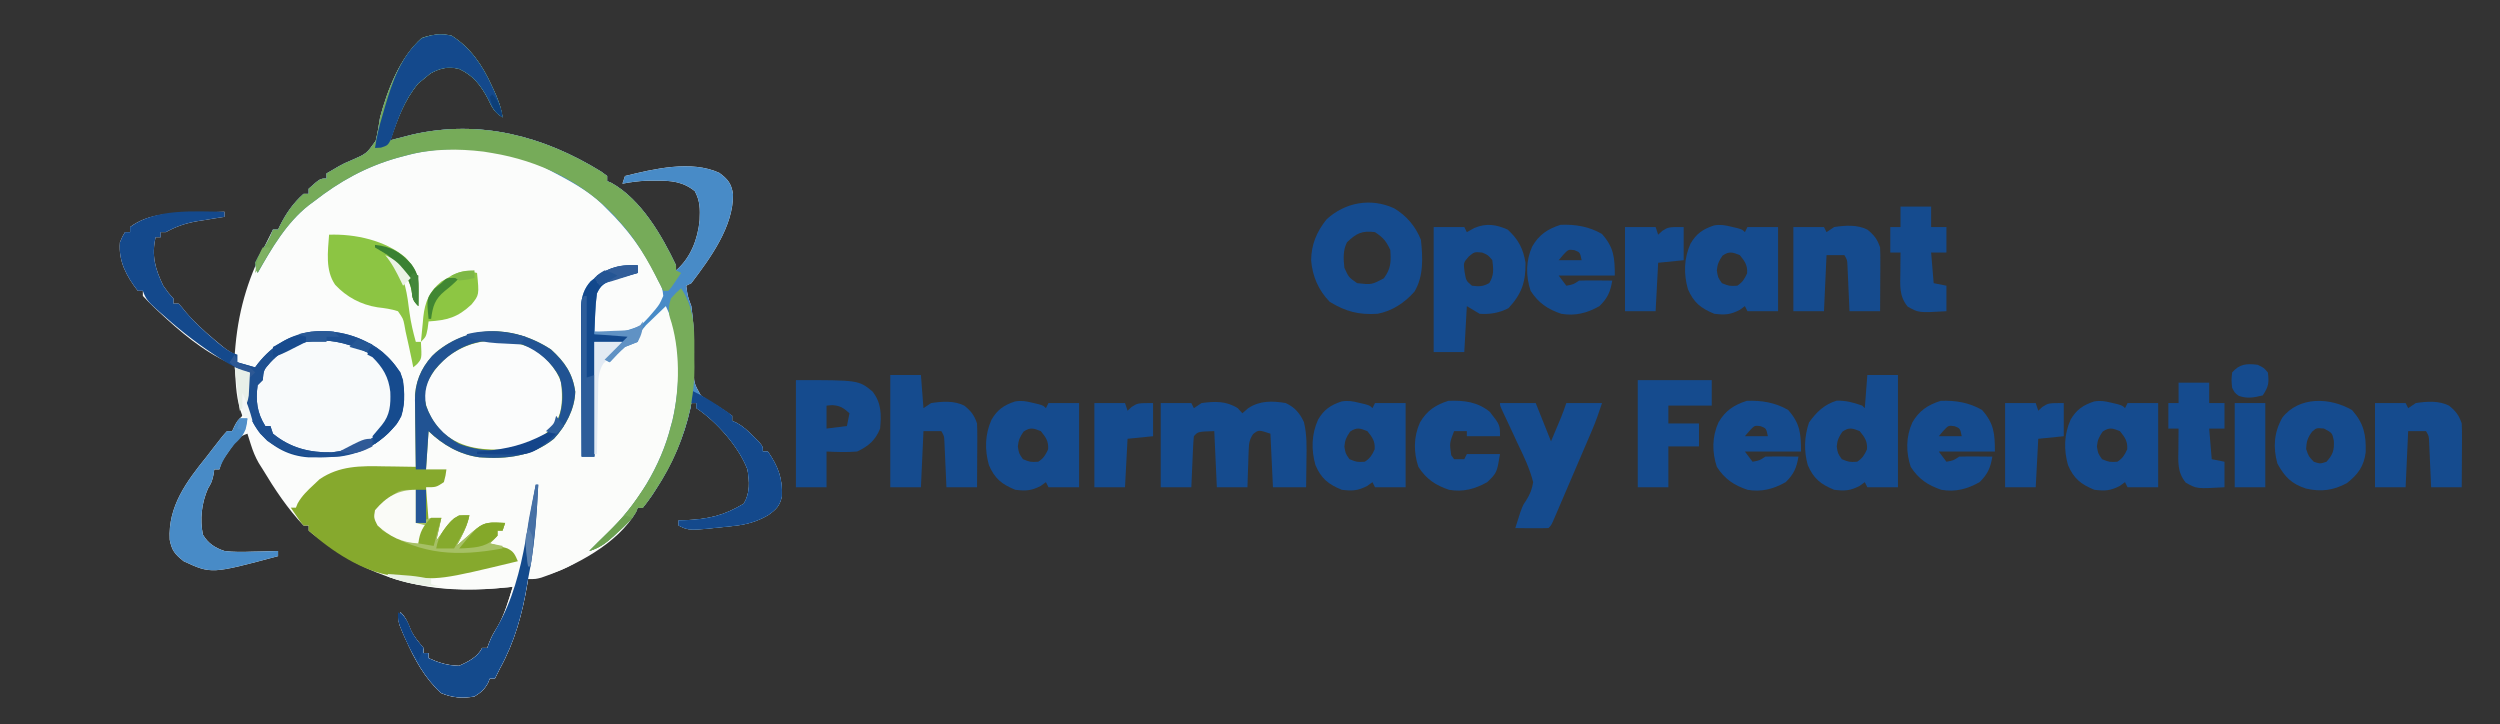 <?xml version="1.0" encoding="UTF-8"?>
<svg version="1.1" xmlns="http://www.w3.org/2000/svg" width="980" height="284">
<rect width="100%" height="100%" fill="#333333" stroke="none"/>
<path d="M0 0 C7.434 4.672 12.126 11.664 15.688 19.5 C15.995 20.151 16.302 20.802 16.619 21.473 C18.226 24.954 19.452 28.199 20 32 C16.607 29.738 16.033 28.358 14.312 24.75 C11.462 19.394 8.587 15.594 3 13 C-1.296 11.974 -4.336 12.642 -8.25 14.75 C-9.158 15.492 -10.065 16.235 -11 17 C-11.681 17.557 -12.361 18.114 -13.062 18.688 C-18.524 25.206 -21.332 33.026 -24 41 C-23.215 40.795 -22.43 40.59 -21.621 40.379 C-20.571 40.109 -19.52 39.84 -18.438 39.562 C-17.405 39.296 -16.372 39.029 -15.309 38.754 C11.13 32.729 36.004 39.322 58.648 53.266 C59.424 53.838 60.2 54.41 61 55 C61 55.66 61 56.32 61 57 C61.561 57.237 62.121 57.474 62.699 57.719 C74.283 64.169 82.485 78.364 88 90 C88 90.66 88 91.32 88 92 C93.763 87.102 96.56 79.631 97.258 72.289 C97.435 67.881 97.468 64.881 95.375 60.938 C90.705 57.128 85.874 56.742 80 56.812 C78.824 56.819 77.649 56.825 76.438 56.832 C73.213 56.99 70.168 57.396 67 58 C67.33 57.01 67.66 56.02 68 55 C79.232 52.253 93.917 48.699 104.938 53.75 C108.34 56.25 109.654 57.895 110.336 62.043 C110.568 74.767 101.425 87.182 94 97 C93.01 97.495 93.01 97.495 92 98 C92.567 102.13 92.567 102.13 94 106 C94.725 111.014 95.049 115.853 95.035 120.918 C95.041 121.945 95.047 122.971 95.053 124.029 C95.059 126.147 95.038 128.264 94.99 130.381 C94.98 136.147 94.98 136.147 97.72 140.994 C99.751 142.53 101.764 143.787 104 145 C106.043 146.285 108.021 147.615 110 149 C110 149.66 110 150.32 110 151 C110.572 151.248 111.145 151.495 111.734 151.75 C114.35 153.193 116.148 154.882 118.25 157 C119.31 158.052 119.31 158.052 120.391 159.125 C122 161 122 161 122 163 C122.66 163 123.32 163 124 163 C127.971 168.744 129.839 173.499 129.484 180.547 C128.736 184.335 127.119 185.83 124 188 C119.507 190.582 115.414 191.654 110.312 192.188 C109.266 192.307 109.266 192.307 108.199 192.429 C93.091 194.045 93.091 194.045 89 192 C89 191.34 89 190.68 89 190 C90.359 189.961 90.359 189.961 91.746 189.922 C100.742 189.503 106.943 188.084 114.562 183.438 C117.102 179.132 116.82 174.833 116 170 C112.579 161.067 103.942 151.294 96 146 C96 145.34 96 144.68 96 144 C95.34 144 94.68 144 94 144 C93.889 144.659 93.778 145.317 93.664 145.996 C91.125 157.482 86.453 168.2 80 178 C79.51 178.755 79.02 179.511 78.516 180.289 C77.417 181.911 76.22 183.467 75 185 C74.34 185 73.68 185 73 185 C72.777 185.553 72.554 186.106 72.324 186.676 C65.232 199.124 48.251 207.983 35.172 212.441 C33 213 33 213 30 213 C29.902 213.632 29.804 214.263 29.703 214.914 C27.742 226.648 24.753 237.551 19 248 C18.328 249.331 17.659 250.663 17 252 C16.34 252 15.68 252 15 252 C14.752 252.598 14.505 253.196 14.25 253.812 C12.781 256.383 11.505 257.436 9 259 C4.315 259.858 0.176 259.507 -4.188 257.625 C-10.6 251.64 -14.459 244.485 -18 236.562 C-18.315 235.864 -18.63 235.166 -18.955 234.446 C-21.125 229.374 -21.125 229.374 -20 226 C-17.789 228.211 -17.024 230.329 -15.863 233.188 C-14.632 235.772 -12.818 237.806 -11 240 C-11 240.66 -11 241.32 -11 242 C-10.34 242 -9.68 242 -9 242 C-9 242.66 -9 243.32 -9 244 C-4.979 245.828 -1.436 246.925 3 247 C6.582 245.391 10.203 243.594 12 240 C12.66 240 13.32 240 14 240 C14.248 239.319 14.495 238.639 14.75 237.938 C16 235 16 235 17.875 231.938 C20.802 226.986 22.312 221.467 24 216 C23.392 216.072 22.783 216.144 22.156 216.219 C-1.642 218.739 -24.862 215.863 -45 202 C-46.51 200.967 -46.51 200.967 -48.051 199.914 C-53.729 195.917 -53.729 195.917 -56 194 C-56 193.34 -56 192.68 -56 192 C-56.66 192 -57.32 192 -58 192 C-64.29 185.377 -69.309 177.801 -74 170 C-74.787 168.753 -74.787 168.753 -75.59 167.48 C-76.961 165.069 -77.86 162.828 -78.688 160.188 C-78.939 159.397 -79.19 158.607 -79.449 157.793 C-79.631 157.201 -79.813 156.61 -80 156 C-83.746 157.249 -84.431 158.654 -86.625 161.875 C-87.236 162.759 -87.847 163.644 -88.477 164.555 C-90.127 166.992 -90.127 166.992 -91 170 C-91.66 170 -92.32 170 -93 170 C-93.103 170.701 -93.206 171.403 -93.312 172.125 C-94 175 -94 175 -95.5 177.562 C-97.954 183.187 -98.719 189.578 -97.449 195.621 C-95.34 199.084 -92.76 200.734 -89 202 C-85.333 202.449 -81.749 202.381 -78.062 202.25 C-77.092 202.232 -76.122 202.214 -75.123 202.195 C-72.748 202.149 -70.374 202.083 -68 202 C-68 202.66 -68 203.32 -68 204 C-94.155 211.013 -94.155 211.013 -105 206 C-108.429 203.271 -109.642 201.83 -110.473 197.582 C-111.209 184.495 -103.845 174.722 -96 165 C-95.245 164.018 -94.489 163.035 -93.711 162.023 C-89.686 156.827 -89.686 156.827 -88 155 C-87.34 155 -86.68 155 -86 155 C-85.711 154.381 -85.422 153.762 -85.125 153.125 C-84 151 -84 151 -82 149 C-82.309 148.113 -82.619 147.226 -82.938 146.312 C-84.575 140.691 -84.668 134.814 -85 129 C-86.009 128.652 -86.009 128.652 -87.039 128.297 C-97.311 123.798 -106.37 116.016 -114.5 108.438 C-115.479 107.526 -115.479 107.526 -116.478 106.597 C-118.031 105.111 -119.522 103.561 -121 102 C-121 101.34 -121 100.68 -121 100 C-121.66 100 -122.32 100 -123 100 C-127.419 94.292 -130.625 88.339 -130 81 C-129 78.625 -129 78.625 -128 77 C-127.34 77 -126.68 77 -126 77 C-126 76.34 -126 75.68 -126 75 C-118.577 69.432 -109.368 69.63 -100.5 69.375 C-99.391 69.336 -98.283 69.298 -97.141 69.258 C-94.427 69.164 -91.714 69.079 -89 69 C-89 69.66 -89 70.32 -89 71 C-90.158 71.182 -91.315 71.364 -92.508 71.551 C-94.047 71.804 -95.586 72.058 -97.125 72.312 C-98.266 72.489 -98.266 72.489 -99.43 72.67 C-104.122 73.459 -107.774 74.707 -112 77 C-112.66 77 -113.32 77 -114 77 C-114 77.66 -114 78.32 -114 79 C-114.66 79 -115.32 79 -116 79 C-117.637 86.232 -116.177 91.355 -113 98 C-110.917 100.943 -110.917 100.943 -109 103 C-109 103.66 -109 104.32 -109 105 C-108.34 105 -107.68 105 -107 105 C-105.73 106.363 -105.73 106.363 -104.188 108.312 C-100.834 112.277 -97.151 115.607 -93.188 118.938 C-92.612 119.422 -92.037 119.906 -91.444 120.406 C-88.396 122.96 -88.396 122.96 -85 125 C-84.902 123.851 -84.804 122.703 -84.703 121.52 C-83.272 106.104 -79.22 93.639 -72 80 C-71.329 78.669 -70.66 77.337 -70 76 C-69.34 76 -68.68 76 -68 76 C-67.732 75.443 -67.464 74.886 -67.188 74.312 C-64.689 69.448 -62.108 65.687 -58 62 C-57.34 62 -56.68 62 -56 62 C-56 61.34 -56 60.68 -56 60 C-51.529 56 -51.529 56 -49 56 C-49 55.34 -49 54.68 -49 54 C-48.072 53.464 -47.144 52.928 -46.188 52.375 C-45.557 52.001 -44.927 51.627 -44.277 51.242 C-42 50 -42 50 -39.191 48.82 C-33.346 46.266 -33.346 46.266 -29.734 41.262 C-28.999 38.184 -28.478 35.127 -28 32 C-25.048 21.116 -20.259 8.582 -11.688 0.938 C-7.647 -0.472 -4.207 -0.989 0 0 Z " fill="#FBFCFB" transform="translate(177,14)"/>
<path d="M0 0 C7.453 11.179 6.228 28.143 4.461 40.887 C3.78 43.987 2.952 46.973 2 50 C1.745 50.953 1.49 51.905 1.227 52.887 C-3.482 69.064 -13.166 82.941 -26.113 93.613 C-28.945 95.859 -28.945 95.859 -31.02 98.117 C-37.137 103.933 -45.845 106.641 -54 108 C-54.098 108.632 -54.196 109.263 -54.297 109.914 C-56.258 121.648 -59.247 132.551 -65 143 C-65.672 144.331 -66.341 145.663 -67 147 C-67.66 147 -68.32 147 -69 147 C-69.248 147.598 -69.495 148.196 -69.75 148.812 C-71.219 151.383 -72.495 152.436 -75 154 C-79.685 154.858 -83.824 154.507 -88.188 152.625 C-94.6 146.64 -98.459 139.485 -102 131.562 C-102.315 130.864 -102.63 130.166 -102.955 129.446 C-105.125 124.374 -105.125 124.374 -104 121 C-101.789 123.211 -101.024 125.329 -99.863 128.188 C-98.632 130.772 -96.818 132.806 -95 135 C-95 135.66 -95 136.32 -95 137 C-94.34 137 -93.68 137 -93 137 C-93 137.66 -93 138.32 -93 139 C-88.979 140.828 -85.436 141.925 -81 142 C-77.418 140.391 -73.797 138.594 -72 135 C-71.34 135 -70.68 135 -70 135 C-69.752 134.319 -69.505 133.639 -69.25 132.938 C-68 130 -68 130 -66.125 126.938 C-63.198 121.986 -61.688 116.467 -60 111 C-60.913 111.108 -60.913 111.108 -61.844 111.219 C-78.089 112.939 -93.474 112.494 -109 107 C-109 106.67 -109 106.34 -109 106 C-108.128 106.039 -108.128 106.039 -107.238 106.079 C-93.704 106.602 -81.691 105.551 -68.59 102.094 C-64.976 101.154 -61.758 100.753 -58 101 C-61.487 96.641 -64.728 96.054 -70 95 C-69.34 93.68 -68.68 92.36 -68 91 C-67.34 91 -66.68 91 -66 91 C-66 90.34 -66 89.68 -66 89 C-64.5 87.375 -64.5 87.375 -63 86 C-70.026 86.693 -74.005 88.097 -78.625 93.539 C-79.079 94.021 -79.532 94.503 -80 95 C-80.66 95 -81.32 95 -82 95 C-80.689 90.766 -79.056 86.926 -77 83 C-83.964 85.089 -86.456 88.807 -90 95 C-91.533 90.412 -90.029 88.221 -88 84 C-90.97 84.99 -90.97 84.99 -94 86 C-94 81.38 -94 76.76 -94 72 C-92.866 71.588 -91.731 71.175 -90.562 70.75 C-86.905 69.433 -86.905 69.433 -86.062 66.812 C-86.042 66.214 -86.021 65.616 -86 65 C-88.64 65 -91.28 65 -94 65 C-94 59.72 -94 54.44 -94 49 C-90.325 51.205 -86.735 53.46 -83.16 55.816 C-77.96 58.666 -73.046 59.361 -67.188 59.312 C-66.482 59.308 -65.776 59.303 -65.049 59.298 C-56.015 59.095 -50.607 56.962 -44 51 C-43.34 51 -42.68 51 -42 51 C-41.732 50.319 -41.464 49.639 -41.188 48.938 C-40.334 46.827 -39.409 44.746 -38.438 42.688 C-36.854 38.624 -36.379 35.32 -36 31 C-35.01 31 -34.02 31 -33 31 C-33 40.57 -33 50.14 -33 60 C-31.35 60 -29.7 60 -28 60 C-28 45.15 -28 30.3 -28 15 C-24.37 15 -20.74 15 -17 15 C-18.98 17.31 -20.96 19.62 -23 22 C-21.948 21.031 -20.896 20.061 -19.812 19.062 C-16.941 16.582 -14.899 15.236 -11 15 C-10.939 14.285 -10.879 13.569 -10.816 12.832 C-9.726 9.05 -7.774 7.38 -4.938 4.688 C-3.559 3.363 -3.559 3.363 -2.152 2.012 C-1.442 1.348 -0.732 0.684 0 0 Z " fill="#FBFCFA" transform="translate(261,119)"/>
<path d="M0 0 C5.346 4.873 8.489 9.36 9.5 16.562 C9.294 23.357 5.71 30.097 1.137 34.996 C-7.45 41.896 -17.325 43.071 -28.033 42.263 C-35.768 41.228 -42.483 37.364 -48 32 C-48.33 36.95 -48.66 41.9 -49 47 C-46.36 47 -43.72 47 -41 47 C-41.312 49.375 -41.312 49.375 -42 52 C-45 54 -45 54 -49 54 C-48.505 60.435 -48.505 60.435 -48 67 C-45.525 66.505 -45.525 66.505 -43 66 C-43.66 68.97 -44.32 71.94 -45 75 C-44.602 74.446 -44.203 73.891 -43.793 73.32 C-43.263 72.596 -42.733 71.871 -42.188 71.125 C-41.665 70.406 -41.143 69.686 -40.605 68.945 C-39 67 -39 67 -36 65 C-34.68 65 -33.36 65 -32 65 C-32.644 68.012 -33.65 70.517 -35.062 73.25 C-35.425 73.956 -35.787 74.663 -36.16 75.391 C-36.576 76.187 -36.576 76.187 -37 77 C-36.457 76.518 -35.915 76.036 -35.355 75.539 C-34.64 74.907 -33.925 74.276 -33.188 73.625 C-32.48 72.999 -31.772 72.372 -31.043 71.727 C-27.848 69.026 -25.977 67.738 -21.812 67.875 C-20.554 67.916 -19.296 67.957 -18 68 C-18.495 69.485 -18.495 69.485 -19 71 C-19.66 71 -20.32 71 -21 71 C-21 71.66 -21 72.32 -21 73 C-22.5 74.625 -22.5 74.625 -24 76 C-23.374 76.17 -22.747 76.34 -22.102 76.516 C-20.876 76.879 -20.876 76.879 -19.625 77.25 C-18.813 77.482 -18.001 77.714 -17.164 77.953 C-14.51 79.237 -14.172 80.377 -13 83 C-43.491 90.351 -43.491 90.351 -59 89 C-59.931 88.927 -60.861 88.853 -61.82 88.777 C-73.909 87.086 -86.052 79.047 -95 71 C-95 70.34 -95 69.68 -95 69 C-95.66 69 -96.32 69 -97 69 C-98.289 67.469 -98.289 67.469 -99.625 65.5 C-100.071 64.85 -100.517 64.201 -100.977 63.531 C-101.483 62.773 -101.483 62.773 -102 62 C-101.34 62 -100.68 62 -100 62 C-99.773 61.443 -99.546 60.886 -99.312 60.312 C-97.619 57.329 -95.508 55.333 -93 53 C-92.257 52.299 -91.515 51.597 -90.75 50.875 C-82.897 45.521 -74.668 45.613 -65.438 45.812 C-63.638 45.833 -63.638 45.833 -61.803 45.854 C-58.868 45.889 -55.934 45.938 -53 46 C-53.016 45.067 -53.031 44.135 -53.048 43.174 C-53.099 39.687 -53.136 36.2 -53.165 32.713 C-53.18 31.208 -53.2 29.704 -53.226 28.2 C-53.263 26.028 -53.28 23.856 -53.293 21.684 C-53.309 20.38 -53.324 19.076 -53.341 17.732 C-52.732 11.068 -49.908 5.616 -45 1 C-31.463 -9.845 -14.415 -9.468 0 0 Z " fill="#86A92D" transform="translate(216,137)"/>
<path d="M0 0 C7.434 4.672 12.126 11.664 15.688 19.5 C15.995 20.151 16.302 20.802 16.619 21.473 C18.226 24.954 19.452 28.199 20 32 C16.607 29.738 16.033 28.358 14.312 24.75 C11.462 19.394 8.587 15.594 3 13 C-1.296 11.974 -4.336 12.642 -8.25 14.75 C-9.158 15.492 -10.065 16.235 -11 17 C-11.681 17.557 -12.361 18.114 -13.062 18.688 C-18.524 25.206 -21.332 33.026 -24 41 C-23.215 40.795 -22.43 40.59 -21.621 40.379 C-20.571 40.109 -19.52 39.84 -18.438 39.562 C-17.405 39.296 -16.372 39.029 -15.309 38.754 C11.13 32.729 36.004 39.322 58.648 53.266 C59.424 53.838 60.2 54.41 61 55 C61 55.66 61 56.32 61 57 C61.561 57.237 62.121 57.474 62.699 57.719 C74.283 64.169 82.485 78.364 88 90 C88 90.66 88 91.32 88 92 C93.763 87.102 96.56 79.631 97.258 72.289 C97.435 67.881 97.468 64.881 95.375 60.938 C90.705 57.128 85.874 56.742 80 56.812 C78.824 56.819 77.649 56.825 76.438 56.832 C73.213 56.99 70.168 57.396 67 58 C67.33 57.01 67.66 56.02 68 55 C79.232 52.253 93.917 48.699 104.938 53.75 C108.34 56.25 109.654 57.895 110.336 62.043 C110.568 74.767 101.425 87.182 94 97 C93.01 97.495 93.01 97.495 92 98 C92.567 102.13 92.567 102.13 94 106 C94.725 111.014 95.049 115.853 95.035 120.918 C95.041 121.945 95.047 122.971 95.053 124.029 C95.059 126.147 95.038 128.264 94.99 130.381 C94.98 136.147 94.98 136.147 97.72 140.994 C99.751 142.53 101.764 143.787 104 145 C106.043 146.285 108.021 147.615 110 149 C110 149.66 110 150.32 110 151 C110.572 151.248 111.145 151.495 111.734 151.75 C114.35 153.193 116.148 154.882 118.25 157 C119.31 158.052 119.31 158.052 120.391 159.125 C122 161 122 161 122 163 C122.66 163 123.32 163 124 163 C127.971 168.744 129.839 173.499 129.484 180.547 C128.736 184.335 127.119 185.83 124 188 C119.507 190.582 115.414 191.654 110.312 192.188 C109.266 192.307 109.266 192.307 108.199 192.429 C93.091 194.045 93.091 194.045 89 192 C89 191.34 89 190.68 89 190 C90.359 189.961 90.359 189.961 91.746 189.922 C100.742 189.503 106.943 188.084 114.562 183.438 C117.102 179.132 116.82 174.833 116 170 C112.579 161.067 103.942 151.294 96 146 C96 145.34 96 144.68 96 144 C95.34 144 94.68 144 94 144 C93.889 144.659 93.778 145.317 93.664 145.996 C91.125 157.482 86.453 168.2 80 178 C79.51 178.755 79.02 179.511 78.516 180.289 C77.417 181.911 76.22 183.467 75 185 C74.34 185 73.68 185 73 185 C72.685 185.816 72.685 185.816 72.363 186.648 C70.496 189.869 67.92 192.154 65.188 194.625 C64.666 195.115 64.145 195.605 63.607 196.109 C60.584 198.872 57.918 200.769 54 202 C54.639 201.361 55.279 200.721 55.938 200.062 C56.393 199.604 56.848 199.145 57.316 198.672 C58.559 197.438 59.82 196.222 61.09 195.016 C72.705 183.817 82.062 168.812 86 153 C86.202 152.27 86.405 151.541 86.613 150.789 C89.759 137.223 90.373 118.746 84 106 C82.345 107.574 80.701 109.159 79.062 110.75 C78.146 111.632 77.229 112.513 76.285 113.422 C74.096 115.891 73.575 116.899 73 120 C71.333 120.667 69.667 121.333 68 122 C65.844 123.883 63.959 125.904 62 128 C61.34 127.67 60.68 127.34 60 127 C61.98 125.02 63.96 123.04 66 121 C62.7 120.67 59.4 120.34 56 120 C56 134.85 56 149.7 56 165 C54.35 165 52.7 165 51 165 C50.954 157.003 50.918 149.005 50.896 141.008 C50.886 137.294 50.872 133.58 50.849 129.866 C50.827 126.281 50.815 122.695 50.81 119.11 C50.807 117.743 50.799 116.377 50.789 115.011 C50.774 113.094 50.773 111.176 50.773 109.259 C50.769 108.169 50.764 107.078 50.759 105.955 C51.075 102.084 51.943 99.18 54.551 96.27 C60.789 91.11 64.922 89.726 73 90 C73 90.99 73 91.98 73 93 C72.096 93.242 71.193 93.485 70.262 93.734 C69.082 94.07 67.903 94.405 66.688 94.75 C64.93 95.237 64.93 95.237 63.137 95.734 C59.71 97.117 58.584 97.7 57 101 C56.631 103.649 56.4 106.096 56.312 108.75 C56.278 109.447 56.244 110.145 56.209 110.863 C56.127 112.575 56.062 114.287 56 116 C65.309 116.82 65.309 116.82 73.87 113.773 C75.62 112.216 77.125 110.611 78.625 108.812 C79.343 107.965 79.343 107.965 80.075 107.101 C81.573 105.21 81.573 105.21 83 102 C82.65 98.936 82.65 98.936 81 96 C80.72 95.414 80.44 94.828 80.151 94.225 C75.168 84.089 69.063 75.857 61 68 C60.018 67.004 60.018 67.004 59.016 65.988 C53.171 60.431 46.074 56.746 39 53 C38.205 52.575 37.409 52.149 36.59 51.711 C20.994 44.073 -1.205 42.278 -18 47 C-19.013 47.268 -20.026 47.536 -21.07 47.812 C-33.552 51.353 -43.812 57.031 -54 65 C-54.636 65.469 -55.271 65.938 -55.926 66.422 C-64.659 73.248 -70.623 83.469 -76 93 C-76.68 91.316 -76.68 91.316 -77 89 C-75.82 86.527 -75.82 86.527 -74.125 83.938 C-72.373 81.227 -71.024 79.072 -70 76 C-69.34 76 -68.68 76 -68 76 C-67.732 75.443 -67.464 74.886 -67.188 74.312 C-64.689 69.448 -62.108 65.687 -58 62 C-57.34 62 -56.68 62 -56 62 C-56 61.34 -56 60.68 -56 60 C-51.529 56 -51.529 56 -49 56 C-49 55.34 -49 54.68 -49 54 C-48.072 53.464 -47.144 52.928 -46.188 52.375 C-45.557 52.001 -44.927 51.627 -44.277 51.242 C-42 50 -42 50 -39.191 48.82 C-33.346 46.266 -33.346 46.266 -29.734 41.262 C-28.999 38.184 -28.478 35.127 -28 32 C-25.048 21.116 -20.259 8.582 -11.688 0.938 C-7.647 -0.472 -4.207 -0.989 0 0 Z " fill="#488BC7" transform="translate(177,14)"/>
<path d="M0 0 C7.434 4.672 12.126 11.664 15.688 19.5 C15.995 20.151 16.302 20.802 16.619 21.473 C18.226 24.954 19.452 28.199 20 32 C16.607 29.738 16.033 28.358 14.312 24.75 C11.462 19.394 8.587 15.594 3 13 C-1.296 11.974 -4.336 12.642 -8.25 14.75 C-9.158 15.492 -10.065 16.235 -11 17 C-11.681 17.557 -12.361 18.114 -13.062 18.688 C-18.524 25.206 -21.332 33.026 -24 41 C-23.215 40.795 -22.43 40.59 -21.621 40.379 C-20.571 40.109 -19.52 39.84 -18.438 39.562 C-17.405 39.296 -16.372 39.029 -15.309 38.754 C11.13 32.729 36.004 39.322 58.648 53.266 C59.424 53.838 60.2 54.41 61 55 C61 55.66 61 56.32 61 57 C61.561 57.237 62.121 57.474 62.699 57.719 C74.283 64.169 82.485 78.364 88 90 C88 90.66 88 91.32 88 92 C88.66 92.33 89.32 92.66 90 93 C89.217 94.172 88.423 95.338 87.625 96.5 C86.964 97.475 86.964 97.475 86.289 98.469 C85.651 99.227 85.651 99.227 85 100 C84.34 100 83.68 100 83 100 C82.443 98.889 81.886 97.778 81.312 96.633 C76.937 88.044 72.556 80.155 66 73 C65.337 72.246 64.675 71.492 63.992 70.715 C51.416 57.187 34.029 48.976 16 46 C14.32 45.722 14.32 45.722 12.605 45.438 C2.482 44.209 -8.149 44.23 -18 47 C-19.013 47.268 -20.026 47.536 -21.07 47.812 C-33.552 51.353 -43.812 57.031 -54 65 C-54.636 65.469 -55.271 65.938 -55.926 66.422 C-64.659 73.248 -70.623 83.469 -76 93 C-76.68 91.316 -76.68 91.316 -77 89 C-75.82 86.527 -75.82 86.527 -74.125 83.938 C-72.373 81.227 -71.024 79.072 -70 76 C-69.34 76 -68.68 76 -68 76 C-67.732 75.443 -67.464 74.886 -67.188 74.312 C-64.689 69.448 -62.108 65.687 -58 62 C-57.34 62 -56.68 62 -56 62 C-56 61.34 -56 60.68 -56 60 C-51.529 56 -51.529 56 -49 56 C-49 55.34 -49 54.68 -49 54 C-48.072 53.464 -47.144 52.928 -46.188 52.375 C-45.557 52.001 -44.927 51.627 -44.277 51.242 C-42 50 -42 50 -39.191 48.82 C-33.346 46.266 -33.346 46.266 -29.734 41.262 C-28.999 38.184 -28.478 35.127 -28 32 C-25.048 21.116 -20.259 8.582 -11.688 0.938 C-7.647 -0.472 -4.207 -0.989 0 0 Z " fill="#76AB59" transform="translate(177,14)"/>
<path d="M0 0 C4.032 2.55 7.165 5.557 9 10 C10.371 16.747 10.789 23.014 7 29 C1.823 35.339 -5.813 38.282 -13.766 39.383 C-22.019 39.737 -29.336 37.443 -36.188 32.875 C-38 31 -38 31 -38 29 C-38.66 29 -39.32 29 -40 29 C-43.261 23.837 -43.827 18.97 -43 13 C-42.34 12.34 -41.68 11.68 -41 11 C-41 10.01 -41 9.02 -41 8 C-31.532 -6.409 -14.781 -7.703 0 0 Z " fill="#F8FAFB" transform="translate(144,138)"/>
<path d="M0 0 C5.186 3.082 9.566 7.723 11.484 13.477 C11.992 19.693 12.256 25.244 8.484 30.477 C3.425 35.785 -1.61 39.202 -9.012 39.723 C-18.826 39.888 -26.821 39.682 -34.684 33.309 C-38.766 29.226 -41.681 24.303 -42.203 18.477 C-41.757 12.417 -37.856 7.616 -33.512 3.645 C-23.582 -4.1 -11.656 -4.793 0 0 Z " fill="#FBFCFC" transform="translate(208.516,136.523)"/>
<path d="M0 0 C3.96 0 7.92 0 12 0 C12.33 0.66 12.66 1.32 13 2 C13.99 1.34 14.98 0.68 16 0 C21.262 -0.701 25.633 -0.858 30.188 2 C31.085 2.99 31.085 2.99 32 4 C32.763 3.34 33.526 2.68 34.312 2 C38.839 -1 43.78 -0.892 49 0 C52.526 1.641 54.496 3.914 56.145 7.469 C57.354 12.461 57.211 17.26 57.125 22.375 C57.116 23.397 57.107 24.419 57.098 25.473 C57.074 27.982 57.038 30.491 57 33 C52.71 33 48.42 33 44 33 C43.505 22.605 43.505 22.605 43 12 C38.365 10.467 38.365 10.467 36.219 12.159 C34.734 14.401 34.578 15.772 34.488 18.449 C34.453 19.297 34.417 20.144 34.381 21.018 C34.358 21.899 34.336 22.78 34.312 23.688 C34.278 24.58 34.244 25.473 34.209 26.393 C34.127 28.595 34.062 30.797 34 33 C30.04 33 26.08 33 22 33 C21.67 25.74 21.34 18.48 21 11 C14.6 11.2 14.6 11.2 13 13 C12.843 14.486 12.749 15.979 12.684 17.473 C12.642 18.372 12.6 19.271 12.557 20.197 C12.498 21.616 12.498 21.616 12.438 23.062 C12.394 24.012 12.351 24.961 12.307 25.939 C12.2 28.293 12.1 30.646 12 33 C8.04 33 4.08 33 0 33 C0 22.11 0 11.22 0 0 Z " fill="#154B8E" transform="translate(455,158)"/>
<path d="M0 0 C0 0.66 0 1.32 0 2 C-1.158 2.182 -2.315 2.364 -3.508 2.551 C-5.047 2.804 -6.586 3.058 -8.125 3.312 C-8.886 3.43 -9.646 3.548 -10.43 3.67 C-15.122 4.459 -18.774 5.707 -23 8 C-23.66 8 -24.32 8 -25 8 C-25 8.66 -25 9.32 -25 10 C-25.66 10 -26.32 10 -27 10 C-28.637 17.232 -27.177 22.355 -24 29 C-21.917 31.943 -21.917 31.943 -20 34 C-20 34.66 -20 35.32 -20 36 C-19.34 36 -18.68 36 -18 36 C-16.73 37.363 -16.73 37.363 -15.188 39.312 C-11.843 43.258 -8.186 46.605 -4.25 49.938 C-3.683 50.422 -3.116 50.906 -2.532 51.406 C-0.033 53.494 1.882 54.961 5 56 C5 56.99 5 57.98 5 59 C7.31 59.66 9.62 60.32 12 61 C12.389 60.481 12.779 59.961 13.18 59.426 C18.723 52.516 25.162 48.375 34 47 C44.653 46.164 53.422 48.542 62 55 C67.467 60.249 70.126 64.032 70.312 71.75 C70.222 78.567 68.866 82.022 64.199 86.871 C55.045 95.421 45.076 96.498 32.926 96.281 C25.186 95.727 19.418 92.541 14 87 C9.124 80.615 8.127 74.916 9 67 C9.302 65.659 9.624 64.322 10 63 C9.151 62.756 8.301 62.513 7.426 62.262 C3.671 60.879 0.502 59.007 -2.812 56.812 C-3.429 56.409 -4.045 56.005 -4.679 55.589 C-12.108 50.671 -18.884 45.206 -25.5 39.25 C-26.029 38.778 -26.559 38.305 -27.104 37.819 C-29.563 35.565 -30.927 34.22 -32 31 C-32.66 31 -33.32 31 -34 31 C-38.419 25.292 -41.625 19.339 -41 12 C-40 9.625 -40 9.625 -39 8 C-38.34 8 -37.68 8 -37 8 C-37 7.34 -37 6.68 -37 6 C-27.124 -1.407 -11.812 -0.079 0 0 Z M18 59.062 C15.348 62.063 15.348 62.063 15 66 C14.34 66.66 13.68 67.32 13 68 C12.173 73.97 12.739 78.837 16 84 C16.66 84 17.32 84 18 84 C18.33 84.99 18.66 85.98 19 87 C25.808 92.596 33.405 94.503 42.094 94.312 C50.088 93.453 57.832 90.327 63 84 C66.256 78.857 66.477 73.614 65.688 67.68 C64.254 62.092 61.371 58.498 56.52 55.434 C43.535 48.702 28.412 47.844 18 59.062 Z " fill="#14498C" transform="translate(88,83)"/>
<path d="M0 0 C4.885 2.864 8.46 7.1 10.562 12.375 C11.29 19.242 11.692 26.597 8.035 32.691 C4.272 36.993 -0.779 40.345 -6.438 41.375 C-13.726 41.861 -18.961 40.508 -25.188 36.688 C-29.608 32.144 -31.965 26.7 -32.473 20.383 C-32.363 14.127 -30.334 9.273 -26.438 4.375 C-19.208 -2.299 -9.133 -4.167 0 0 Z M-18.438 13.375 C-20.032 16.564 -19.823 19.904 -19.438 23.375 C-17.708 27.12 -17.708 27.12 -14.438 29.375 C-8.78 30.001 -8.78 30.001 -4 27.5 C-1.184 23.67 -1.115 21.135 -1.438 16.375 C-3.089 12.836 -4.154 11.564 -7.438 9.375 C-12.539 8.71 -14.784 9.826 -18.438 13.375 Z " fill="#154B8E" transform="translate(546.438,81.625)"/>
<path d="M0 0 C4.207 3.849 6.066 7.397 7 13 C7.096 20.528 5.514 25.226 0.312 30.812 C-3.246 32.64 -7.009 33.31 -11 33 C-12.65 32.01 -14.3 31.02 -16 30 C-16.33 35.94 -16.66 41.88 -17 48 C-20.96 48 -24.92 48 -29 48 C-29 31.83 -29 15.66 -29 -1 C-25.04 -1 -21.08 -1 -17 -1 C-16.67 -0.34 -16.34 0.32 -16 1 C-15.031 0.464 -14.061 -0.072 -13.062 -0.625 C-8.421 -2.593 -4.555 -2.017 0 0 Z M-15.25 10.562 C-17.37 12.991 -17.37 12.991 -16.875 16.625 C-16.293 20.045 -16.293 20.045 -14 22 C-11.225 22.356 -9.621 22.364 -7.188 20.938 C-5.31 17.874 -5.563 15.498 -6 12 C-7.692 9.96 -7.692 9.96 -10 9 C-13.046 8.715 -13.046 8.715 -15.25 10.562 Z " fill="#154B8E" transform="translate(591,90)"/>
<path d="M0 0 C3.96 0 7.92 0 12 0 C12 14.52 12 29.04 12 44 C8.04 44 4.08 44 0 44 C-0.33 43.34 -0.66 42.68 -1 42 C-1.681 42.495 -2.361 42.99 -3.062 43.5 C-6.759 45.388 -8.885 45.497 -13 45 C-18.288 42.849 -21.058 40.618 -23.344 35.348 C-24.927 29.682 -24.726 24.177 -22.875 18.625 C-19.92 14.487 -16.963 11.627 -12.062 10.062 C-8.366 9.987 -5.474 10.774 -2 12 C-1.67 12.33 -1.34 12.66 -1 13 C-0.67 8.71 -0.34 4.42 0 0 Z M-9.75 22.188 C-11.177 24.256 -11.779 25.49 -12 28 C-11.586 30.743 -11.586 30.743 -10 33 C-7.096 34.164 -7.096 34.164 -4 34 C-1.869 32.604 -1.192 31.412 -0.125 29.125 C0.063 25.928 -1.014 24.449 -3 22 C-5.868 20.853 -7.14 20.417 -9.75 22.188 Z " fill="#154B8E" transform="translate(732,147)"/>
<path d="M0 0 C3.96 0 7.92 0 12 0 C12.33 4.29 12.66 8.58 13 13 C13.99 12.34 14.98 11.68 16 11 C20.371 10.348 24.992 9.99 29.02 12.016 C31.644 14.136 32.93 15.791 34 19 C34.083 20.919 34.107 22.841 34.098 24.762 C34.094 25.88 34.091 26.998 34.088 28.15 C34.075 29.901 34.075 29.901 34.062 31.688 C34.058 32.866 34.053 34.045 34.049 35.26 C34.037 38.173 34.019 41.087 34 44 C30.04 44 26.08 44 22 44 C21.939 42.579 21.879 41.159 21.816 39.695 C21.732 37.839 21.647 35.982 21.562 34.125 C21.523 33.188 21.484 32.251 21.443 31.285 C21.401 30.389 21.36 29.493 21.316 28.57 C21.28 27.743 21.243 26.915 21.205 26.063 C21.118 23.938 21.118 23.938 20 22 C17.69 22 15.38 22 13 22 C12.67 29.26 12.34 36.52 12 44 C8.04 44 4.08 44 0 44 C0 29.48 0 14.96 0 0 Z " fill="#154B8E" transform="translate(349,147)"/>
<path d="M0 0 C0.788 0.183 1.575 0.366 2.387 0.555 C4.312 1.125 4.312 1.125 5.312 2.125 C5.643 1.465 5.973 0.805 6.312 0.125 C10.273 0.125 14.232 0.125 18.312 0.125 C18.312 11.015 18.312 21.905 18.312 33.125 C14.352 33.125 10.393 33.125 6.312 33.125 C5.982 32.465 5.652 31.805 5.312 31.125 C4.632 31.62 3.951 32.115 3.25 32.625 C-0.446 34.513 -2.572 34.622 -6.688 34.125 C-11.974 31.975 -14.757 29.744 -17.027 24.465 C-18.736 18.408 -18.595 12.387 -16 6.625 C-13.728 2.699 -11.117 0.935 -6.824 -0.496 C-4.275 -0.948 -2.508 -0.605 0 0 Z M-3.438 11.312 C-4.864 13.381 -5.466 14.615 -5.688 17.125 C-5.274 19.868 -5.274 19.868 -3.688 22.125 C-0.784 23.289 -0.784 23.289 2.312 23.125 C4.444 21.729 5.12 20.537 6.188 18.25 C6.376 15.053 5.299 13.574 3.312 11.125 C0.444 9.978 -0.828 9.542 -3.438 11.312 Z " fill="#154B8E" transform="translate(827.688,157.875)"/>
<path d="M0 0 C0.788 0.183 1.575 0.366 2.387 0.555 C4.312 1.125 4.312 1.125 5.312 2.125 C5.643 1.465 5.973 0.805 6.312 0.125 C10.273 0.125 14.232 0.125 18.312 0.125 C18.312 11.015 18.312 21.905 18.312 33.125 C14.352 33.125 10.393 33.125 6.312 33.125 C5.982 32.465 5.652 31.805 5.312 31.125 C4.632 31.62 3.951 32.115 3.25 32.625 C-0.446 34.513 -2.572 34.622 -6.688 34.125 C-11.974 31.975 -14.757 29.744 -17.027 24.465 C-18.736 18.408 -18.595 12.387 -16 6.625 C-13.728 2.699 -11.117 0.935 -6.824 -0.496 C-4.275 -0.948 -2.508 -0.605 0 0 Z M-3.438 11.312 C-4.864 13.381 -5.466 14.615 -5.688 17.125 C-5.274 19.868 -5.274 19.868 -3.688 22.125 C-0.784 23.289 -0.784 23.289 2.312 23.125 C4.444 21.729 5.12 20.537 6.188 18.25 C6.376 15.053 5.299 13.574 3.312 11.125 C0.444 9.978 -0.828 9.542 -3.438 11.312 Z " fill="#154B8E" transform="translate(532.688,157.875)"/>
<path d="M0 0 C0.788 0.183 1.575 0.366 2.387 0.555 C4.312 1.125 4.312 1.125 5.312 2.125 C5.643 1.465 5.973 0.805 6.312 0.125 C10.273 0.125 14.232 0.125 18.312 0.125 C18.312 11.015 18.312 21.905 18.312 33.125 C14.352 33.125 10.393 33.125 6.312 33.125 C5.982 32.465 5.652 31.805 5.312 31.125 C4.632 31.62 3.951 32.115 3.25 32.625 C-0.446 34.513 -2.572 34.622 -6.688 34.125 C-11.974 31.975 -14.757 29.744 -17.027 24.465 C-18.736 18.408 -18.595 12.387 -16 6.625 C-13.728 2.699 -11.117 0.935 -6.824 -0.496 C-4.275 -0.948 -2.508 -0.605 0 0 Z M-3.438 11.312 C-4.864 13.381 -5.466 14.615 -5.688 17.125 C-5.274 19.868 -5.274 19.868 -3.688 22.125 C-0.784 23.289 -0.784 23.289 2.312 23.125 C4.444 21.729 5.12 20.537 6.188 18.25 C6.376 15.053 5.299 13.574 3.312 11.125 C0.444 9.978 -0.828 9.542 -3.438 11.312 Z " fill="#154B8E" transform="translate(404.688,157.875)"/>
<path d="M0 0 C0.788 0.183 1.575 0.366 2.387 0.555 C4.312 1.125 4.312 1.125 5.312 2.125 C5.643 1.465 5.973 0.805 6.312 0.125 C10.273 0.125 14.232 0.125 18.312 0.125 C18.312 11.015 18.312 21.905 18.312 33.125 C14.352 33.125 10.393 33.125 6.312 33.125 C5.982 32.465 5.652 31.805 5.312 31.125 C4.632 31.62 3.951 32.115 3.25 32.625 C-0.446 34.513 -2.572 34.622 -6.688 34.125 C-11.974 31.975 -14.757 29.744 -17.027 24.465 C-18.736 18.408 -18.595 12.387 -16 6.625 C-13.728 2.699 -11.117 0.935 -6.824 -0.496 C-4.275 -0.948 -2.508 -0.605 0 0 Z M-3.438 11.312 C-4.864 13.381 -5.466 14.615 -5.688 17.125 C-5.274 19.868 -5.274 19.868 -3.688 22.125 C-0.784 23.289 -0.784 23.289 2.312 23.125 C4.444 21.729 5.12 20.537 6.188 18.25 C6.376 15.053 5.299 13.574 3.312 11.125 C0.444 9.978 -0.828 9.542 -3.438 11.312 Z " fill="#154B8E" transform="translate(678.688,88.875)"/>
<path d="M0 0 C4.62 0 9.24 0 14 0 C15.98 4.95 17.96 9.9 20 15 C20.804 13.082 21.609 11.164 22.438 9.188 C22.89 8.109 23.342 7.03 23.809 5.918 C24.604 3.97 25.335 1.996 26 0 C30.62 0 35.24 0 40 0 C38.788 3.635 37.629 7.032 36.136 10.521 C35.779 11.358 35.422 12.195 35.055 13.058 C34.484 14.385 34.484 14.385 33.902 15.738 C33.508 16.66 33.114 17.581 32.707 18.53 C31.877 20.468 31.046 22.405 30.214 24.342 C28.935 27.318 27.662 30.297 26.389 33.275 C25.581 35.159 24.773 37.042 23.965 38.926 C23.583 39.82 23.2 40.715 22.806 41.637 C22.453 42.458 22.099 43.28 21.734 44.126 C21.423 44.852 21.111 45.578 20.79 46.326 C20 48 20 48 19 49 C16.814 49.073 14.625 49.084 12.438 49.062 C10.641 49.049 10.641 49.049 8.809 49.035 C7.882 49.024 6.955 49.012 6 49 C6.41 47.685 6.829 46.374 7.25 45.062 C7.482 44.332 7.714 43.601 7.953 42.848 C9 40 9 40 10.222 38.22 C11.769 35.718 12.54 33.924 13 31 C11.603 25.509 9.213 20.583 6.75 15.5 C6.102 14.106 5.458 12.71 4.816 11.312 C3.649 8.774 2.462 6.246 1.257 3.725 C0 1 0 1 0 0 Z " fill="#154B8E" transform="translate(588,158)"/>
<path d="M0 0 C24.538 0 24.538 0 30 4.438 C33.54 8.973 33.527 13.463 33 19 C31.158 23.605 28.455 25.89 24 28 C19.935 28.327 16.09 28.182 12 28 C12 32.62 12 37.24 12 42 C8.04 42 4.08 42 0 42 C0 28.14 0 14.28 0 0 Z M12 10 C12 12.97 12 15.94 12 19 C14.64 18.67 17.28 18.34 20 18 C20.33 16.35 20.66 14.7 21 13 C18.64 10.903 17.454 10.031 14.25 9.812 C13.508 9.874 12.765 9.936 12 10 Z " fill="#154B8E" transform="translate(312,149)"/>
<path d="M0 0 C4.632 5.211 5.561 9.735 5.348 16.562 C4.637 22.058 2.378 25.159 -2 28.625 C-7.25 31.468 -12.15 32.164 -18.09 30.754 C-23.765 28.883 -26.337 26.243 -29.25 21 C-31.004 14.57 -30.623 8.828 -27.336 2.977 C-20.776 -5.501 -8.521 -4.97 0 0 Z M-15.625 8.438 C-17.411 10.791 -17.859 12.294 -18 15.25 C-17.025 18.125 -17.025 18.125 -15 20.25 C-12.5 21.083 -12.5 21.083 -10 20.25 C-7.486 17.401 -6.976 15.87 -7.125 12.062 C-7.77 8.949 -7.77 8.949 -11 7.25 C-13.932 6.955 -13.932 6.955 -15.625 8.438 Z " fill="#154B8E" transform="translate(922,160.75)"/>
<path d="M0 0 C3.96 0 7.92 0 12 0 C12.33 0.66 12.66 1.32 13 2 C13.99 1.34 14.98 0.68 16 0 C20.371 -0.652 24.992 -1.01 29.02 1.016 C31.644 3.136 32.93 4.791 34 8 C34.083 9.919 34.107 11.841 34.098 13.762 C34.094 14.88 34.091 15.998 34.088 17.15 C34.075 18.901 34.075 18.901 34.062 20.688 C34.058 21.866 34.053 23.045 34.049 24.26 C34.037 27.173 34.019 30.087 34 33 C30.04 33 26.08 33 22 33 C21.939 31.579 21.879 30.159 21.816 28.695 C21.732 26.839 21.647 24.982 21.562 23.125 C21.523 22.188 21.484 21.251 21.443 20.285 C21.401 19.389 21.36 18.493 21.316 17.57 C21.28 16.743 21.243 15.915 21.205 15.063 C21.118 12.938 21.118 12.938 20 11 C17.69 11 15.38 11 13 11 C12.67 18.26 12.34 25.52 12 33 C8.04 33 4.08 33 0 33 C0 22.11 0 11.22 0 0 Z " fill="#154B8E" transform="translate(931,158)"/>
<path d="M0 0 C3.96 0 7.92 0 12 0 C12.33 0.66 12.66 1.32 13 2 C13.99 1.34 14.98 0.68 16 0 C20.371 -0.652 24.992 -1.01 29.02 1.016 C31.644 3.136 32.93 4.791 34 8 C34.083 9.919 34.107 11.841 34.098 13.762 C34.094 14.88 34.091 15.998 34.088 17.15 C34.075 18.901 34.075 18.901 34.062 20.688 C34.058 21.866 34.053 23.045 34.049 24.26 C34.037 27.173 34.019 30.087 34 33 C30.04 33 26.08 33 22 33 C21.939 31.579 21.879 30.159 21.816 28.695 C21.732 26.839 21.647 24.982 21.562 23.125 C21.523 22.188 21.484 21.251 21.443 20.285 C21.401 19.389 21.36 18.493 21.316 17.57 C21.28 16.743 21.243 15.915 21.205 15.063 C21.118 12.938 21.118 12.938 20 11 C17.69 11 15.38 11 13 11 C12.67 18.26 12.34 25.52 12 33 C8.04 33 4.08 33 0 33 C0 22.11 0 11.22 0 0 Z " fill="#154B8E" transform="translate(703,89)"/>
<path d="M0 0 C4.688 5.256 5.062 9.288 5.062 16.312 C-2.197 16.312 -9.457 16.312 -16.938 16.312 C-15.947 17.633 -14.957 18.953 -13.938 20.312 C-11.181 19.815 -11.181 19.815 -8.938 18.312 C-6.751 18.24 -4.562 18.229 -2.375 18.25 C-0.579 18.264 -0.579 18.264 1.254 18.277 C2.181 18.289 3.108 18.301 4.062 18.312 C3.305 22.751 2.303 25.072 -0.938 28.312 C-5.817 31.034 -10.391 32.263 -15.938 31.312 C-21.23 29.519 -24.875 27.09 -27.938 22.312 C-29.855 16.559 -29.831 10.506 -27.312 4.938 C-24.662 0.318 -21.247 -1.953 -16.188 -3.562 C-10.387 -3.786 -5.06 -2.907 0 0 Z M-15.188 8.25 C-16.054 9.271 -16.054 9.271 -16.938 10.312 C-13.967 10.312 -10.998 10.312 -7.938 10.312 C-8.577 7.232 -8.577 7.232 -10.75 6.375 C-13.156 6.06 -13.156 6.06 -15.188 8.25 Z " fill="#154B8E" transform="translate(776.938,160.688)"/>
<path d="M0 0 C4.688 5.256 5.062 9.288 5.062 16.312 C-2.197 16.312 -9.457 16.312 -16.938 16.312 C-15.947 17.633 -14.957 18.953 -13.938 20.312 C-11.181 19.815 -11.181 19.815 -8.938 18.312 C-6.751 18.24 -4.562 18.229 -2.375 18.25 C-0.579 18.264 -0.579 18.264 1.254 18.277 C2.181 18.289 3.108 18.301 4.062 18.312 C3.305 22.751 2.303 25.072 -0.938 28.312 C-5.817 31.034 -10.391 32.263 -15.938 31.312 C-21.23 29.519 -24.875 27.09 -27.938 22.312 C-29.855 16.559 -29.831 10.506 -27.312 4.938 C-24.662 0.318 -21.247 -1.953 -16.188 -3.562 C-10.387 -3.786 -5.06 -2.907 0 0 Z M-15.188 8.25 C-16.054 9.271 -16.054 9.271 -16.938 10.312 C-13.967 10.312 -10.998 10.312 -7.938 10.312 C-8.577 7.232 -8.577 7.232 -10.75 6.375 C-13.156 6.06 -13.156 6.06 -15.188 8.25 Z " fill="#154B8E" transform="translate(700.938,160.688)"/>
<path d="M0 0 C4.688 5.256 5.062 9.288 5.062 16.312 C-2.197 16.312 -9.457 16.312 -16.938 16.312 C-15.947 17.633 -14.957 18.953 -13.938 20.312 C-11.181 19.815 -11.181 19.815 -8.938 18.312 C-6.751 18.24 -4.562 18.229 -2.375 18.25 C-0.579 18.264 -0.579 18.264 1.254 18.277 C2.181 18.289 3.108 18.301 4.062 18.312 C3.305 22.751 2.303 25.072 -0.938 28.312 C-5.817 31.034 -10.391 32.263 -15.938 31.312 C-21.23 29.519 -24.875 27.09 -27.938 22.312 C-29.855 16.559 -29.831 10.506 -27.312 4.938 C-24.662 0.318 -21.247 -1.953 -16.188 -3.562 C-10.387 -3.786 -5.06 -2.907 0 0 Z M-15.188 8.25 C-16.054 9.271 -16.054 9.271 -16.938 10.312 C-13.967 10.312 -10.998 10.312 -7.938 10.312 C-8.577 7.232 -8.577 7.232 -10.75 6.375 C-13.156 6.06 -13.156 6.06 -15.188 8.25 Z " fill="#154B8E" transform="translate(627.938,91.688)"/>
<path d="M0 0 C9.57 0 19.14 0 29 0 C29 3.3 29 6.6 29 10 C23.39 10 17.78 10 12 10 C12 12.31 12 14.62 12 17 C15.96 17 19.92 17 24 17 C24 19.97 24 22.94 24 26 C20.04 26 16.08 26 12 26 C12 31.28 12 36.56 12 42 C8.04 42 4.08 42 0 42 C0 28.14 0 14.28 0 0 Z " fill="#154B8E" transform="translate(642,149)"/>
<path d="M0 0 C4 5.125 4 5.125 4 9.562 C-0.29 9.562 -4.58 9.562 -9 9.562 C-9 8.902 -9 8.242 -9 7.562 C-10.65 7.562 -12.3 7.562 -14 7.562 C-15.804 12.242 -15.804 12.242 -15.125 17 C-14.568 17.773 -14.568 17.773 -14 18.562 C-12.68 18.562 -11.36 18.562 -10 18.562 C-9.67 17.902 -9.34 17.242 -9 16.562 C-4.71 16.562 -0.42 16.562 4 16.562 C2.78 23.882 2.78 23.882 -1 27.562 C-5.88 30.284 -10.453 31.513 -16 30.562 C-21.293 28.769 -24.938 26.34 -28 21.562 C-29.918 15.809 -29.893 9.756 -27.375 4.188 C-24.725 -0.432 -21.309 -2.703 -16.25 -4.312 C-10.124 -4.548 -4.833 -3.927 0 0 Z " fill="#154B8E" transform="translate(584,161.438)"/>
<path d="M0 0 C10.211 -0.355 22.047 2.195 30 9 C34.156 13.582 35.128 15.995 35.062 22.125 C35.053 23.221 35.044 24.316 35.035 25.445 C35.024 26.288 35.012 27.131 35 28 C32.69 25.69 32.731 24.995 32.312 21.875 C31.206 16.235 28.011 12.936 24 9 C24.463 9.601 24.926 10.201 25.402 10.82 C29.906 16.965 30.586 23.183 31.527 30.598 C32.072 34.516 32.935 38.195 34 42 C34.66 42 35.32 42 36 42 C36.372 48.574 36.372 48.574 34.488 50.73 C33.997 51.149 33.506 51.568 33 52 C32.818 51.082 32.636 50.164 32.449 49.219 C31.681 45.467 30.846 41.735 30 38 C29.841 37.129 29.683 36.257 29.52 35.359 C29.038 32.941 29.038 32.941 27 30 C24.327 29.127 21.776 28.793 18.984 28.465 C12.532 27.46 6.823 24.417 2.375 19.625 C-1.549 13.915 -0.464 6.602 0 0 Z " fill="#8CC543" transform="translate(129,92)"/>
<path d="M0 0 C5.346 4.873 8.489 9.36 9.5 16.562 C9.294 23.357 5.71 30.097 1.137 34.996 C-7.45 41.896 -17.325 43.071 -28.033 42.263 C-35.768 41.228 -42.483 37.364 -48 32 C-48.33 36.95 -48.66 41.9 -49 47 C-50.32 47 -51.64 47 -53 47 C-53.075 42.429 -53.129 37.857 -53.165 33.285 C-53.18 31.733 -53.2 30.18 -53.226 28.627 C-53.263 26.385 -53.28 24.144 -53.293 21.902 C-53.308 21.217 -53.324 20.531 -53.34 19.824 C-53.342 13.006 -51.154 7.61 -46.574 2.48 C-33.3 -10.004 -14.932 -9.807 0 0 Z M-45.625 8.035 C-48.789 12.557 -49.927 16.466 -49 22 C-46.507 28.853 -42.346 33.481 -36 37 C-28.096 40.05 -18.076 40.591 -9.984 38.055 C-4.521 35.454 0.432 32.304 3.102 26.68 C4.786 21.655 4.958 16.024 3.348 10.941 C0.267 5.005 -4.88 0.584 -11.062 -1.875 C-24.809 -5.769 -36.565 -2.963 -45.625 8.035 Z " fill="#215393" transform="translate(216,137)"/>
<path d="M0 0 C0.33 0 0.66 0 1 0 C0.421 12.456 -0.495 24.755 -3 37 C-3.13 37.793 -3.26 38.586 -3.395 39.402 C-5.301 50.967 -8.335 61.711 -14 72 C-14.672 73.331 -15.341 74.663 -16 76 C-16.66 76 -17.32 76 -18 76 C-18.247 76.598 -18.495 77.196 -18.75 77.812 C-20.219 80.383 -21.495 81.436 -24 83 C-28.685 83.858 -32.824 83.507 -37.188 81.625 C-43.6 75.64 -47.459 68.485 -51 60.562 C-51.473 59.515 -51.473 59.515 -51.955 58.446 C-54.125 53.374 -54.125 53.374 -53 50 C-50.789 52.211 -50.024 54.329 -48.863 57.188 C-47.632 59.772 -45.818 61.806 -44 64 C-44 64.66 -44 65.32 -44 66 C-43.34 66 -42.68 66 -42 66 C-42 66.66 -42 67.32 -42 68 C-37.979 69.828 -34.436 70.925 -30 71 C-26.418 69.391 -22.797 67.594 -21 64 C-20.34 64 -19.68 64 -19 64 C-18.753 63.319 -18.505 62.639 -18.25 61.938 C-17 59 -17 59 -15.113 55.789 C-9.14 45.427 -6.096 33.681 -4 22 C-3.645 20.078 -3.289 18.156 -2.934 16.234 C-1.938 10.826 -0.963 5.414 0 0 Z " fill="#144A8C" transform="translate(210,190)"/>
<path d="M0 0 C3.96 0 7.92 0 12 0 C12 2.64 12 5.28 12 8 C13.98 8 15.96 8 18 8 C18 11.3 18 14.6 18 18 C16.02 18 14.04 18 12 18 C12.33 21.96 12.66 25.92 13 30 C14.65 30.33 16.3 30.66 18 31 C18 34.3 18 37.6 18 41 C7.101 41.626 7.101 41.626 2.812 39.188 C-0.593 35.077 -0.12 30.881 -0.062 25.812 C-0.058 25.063 -0.053 24.313 -0.049 23.541 C-0.037 21.694 -0.019 19.847 0 18 C-1.32 18 -2.64 18 -4 18 C-4 14.7 -4 11.4 -4 8 C-2.68 8 -1.36 8 0 8 C0 5.36 0 2.72 0 0 Z " fill="#154B8E" transform="translate(854,150)"/>
<path d="M0 0 C3.96 0 7.92 0 12 0 C12 2.64 12 5.28 12 8 C13.98 8 15.96 8 18 8 C18 11.3 18 14.6 18 18 C16.02 18 14.04 18 12 18 C12.33 21.96 12.66 25.92 13 30 C14.65 30.33 16.3 30.66 18 31 C18 34.3 18 37.6 18 41 C7.101 41.626 7.101 41.626 2.812 39.188 C-0.593 35.077 -0.12 30.881 -0.062 25.812 C-0.058 25.063 -0.053 24.313 -0.049 23.541 C-0.037 21.694 -0.019 19.847 0 18 C-1.32 18 -2.64 18 -4 18 C-4 14.7 -4 11.4 -4 8 C-2.68 8 -1.36 8 0 8 C0 5.36 0 2.72 0 0 Z " fill="#154B8E" transform="translate(745,81)"/>
<path d="M0 0 C0.99 0 1.98 0 3 0 C2.554 4.907 1.583 6.716 -2 10 C-4.538 13.211 -6.699 16.097 -8 20 C-8.66 20 -9.32 20 -10 20 C-10.103 20.701 -10.206 21.402 -10.312 22.125 C-11 25 -11 25 -12.5 27.562 C-14.954 33.187 -15.719 39.578 -14.449 45.621 C-12.34 49.084 -9.76 50.734 -6 52 C-2.333 52.449 1.251 52.381 4.938 52.25 C5.908 52.232 6.878 52.214 7.877 52.195 C10.252 52.149 12.626 52.083 15 52 C15 52.66 15 53.32 15 54 C-11.155 61.013 -11.155 61.013 -22 56 C-25.429 53.271 -26.642 51.83 -27.473 47.582 C-28.209 34.495 -20.845 24.722 -13 15 C-12.245 14.018 -11.489 13.035 -10.711 12.023 C-6.686 6.827 -6.686 6.827 -5 5 C-4.34 5 -3.68 5 -3 5 C-2.691 4.361 -2.381 3.721 -2.062 3.062 C-1 1 -1 1 0 0 Z " fill="#488BC7" transform="translate(94,164)"/>
<path d="M0 0 C4.506 2.17 8.691 4.737 12.812 7.562 C13.417 7.976 14.022 8.39 14.645 8.816 C15.092 9.207 15.539 9.598 16 10 C16 10.66 16 11.32 16 12 C16.572 12.248 17.145 12.495 17.734 12.75 C20.35 14.193 22.148 15.882 24.25 18 C24.956 18.701 25.663 19.402 26.391 20.125 C28 22 28 22 28 24 C28.66 24 29.32 24 30 24 C33.971 29.744 35.839 34.499 35.484 41.547 C34.736 45.335 33.119 46.83 30 49 C25.507 51.582 21.414 52.654 16.312 53.188 C15.266 53.307 15.266 53.307 14.199 53.429 C-0.909 55.045 -0.909 55.045 -5 53 C-5 52.34 -5 51.68 -5 51 C-4.094 50.974 -3.188 50.948 -2.254 50.922 C6.742 50.503 12.943 49.084 20.562 44.438 C23.102 40.132 22.82 35.833 22 31 C18.579 22.067 9.942 12.294 2 7 C2 6.34 2 5.68 2 5 C1.34 5 0.68 5 0 5 C0 3.35 0 1.7 0 0 Z " fill="#14498C" transform="translate(271,153)"/>
<path d="M0 0 C4.524 3.406 8.561 7.354 10.371 12.785 C10.918 18.917 11.39 24.957 7.766 30.195 C1.362 37.496 -4.941 41.457 -14.629 42.785 C-25.607 43.479 -33.585 42.853 -42.879 36.598 C-48.046 31.313 -50.924 26.488 -51.004 18.973 C-50.884 15.767 -50.507 12.871 -49.629 9.785 C-50.578 9.496 -51.526 9.208 -52.504 8.91 C-55.629 7.785 -55.629 7.785 -57.629 5.785 C-56.639 4.795 -55.649 3.805 -54.629 2.785 C-54.629 3.775 -54.629 4.765 -54.629 5.785 C-52.319 6.445 -50.009 7.105 -47.629 7.785 C-47.24 7.266 -46.85 6.746 -46.449 6.211 C-34.618 -8.537 -15.49 -9.835 0 0 Z M-41.629 5.848 C-44.281 8.849 -44.281 8.849 -44.629 12.785 C-45.289 13.445 -45.949 14.105 -46.629 14.785 C-47.456 20.755 -46.89 25.622 -43.629 30.785 C-42.969 30.785 -42.309 30.785 -41.629 30.785 C-41.299 31.775 -40.969 32.765 -40.629 33.785 C-33.821 39.381 -26.224 41.289 -17.535 41.098 C-9.541 40.238 -1.796 37.112 3.371 30.785 C6.627 25.642 6.848 20.4 6.059 14.465 C4.625 8.877 1.742 5.283 -3.109 2.219 C-16.094 -4.513 -31.216 -5.37 -41.629 5.848 Z " fill="#1E5091" transform="translate(147.629,136.215)"/>
<path d="M0 0 C7.434 4.672 12.126 11.664 15.688 19.5 C15.995 20.151 16.302 20.802 16.619 21.473 C18.226 24.954 19.452 28.199 20 32 C16.607 29.738 16.033 28.358 14.312 24.75 C11.462 19.394 8.587 15.594 3 13 C-1.296 11.974 -4.336 12.642 -8.25 14.75 C-9.158 15.492 -10.065 16.235 -11 17 C-11.681 17.557 -12.361 18.114 -13.062 18.688 C-18.409 25.069 -21.054 32.537 -23.594 40.375 C-25 43 -25 43 -27.656 43.875 C-28.43 43.916 -29.203 43.958 -30 44 C-29.347 39.537 -28.305 35.307 -27 31 C-26.71 29.992 -26.42 28.984 -26.121 27.945 C-23.213 18.069 -19.788 7.984 -11.75 1.062 C-7.698 -0.503 -4.266 -1.002 0 0 Z " fill="#14498C" transform="translate(177,14)"/>
<path d="M0 0 C0 4.29 0 8.58 0 13 C1.98 12.34 3.96 11.68 6 11 C7.32 11 8.64 11 10 11 C9.34 13.97 8.68 16.94 8 20 C8.398 19.446 8.797 18.891 9.207 18.32 C10.002 17.234 10.002 17.234 10.812 16.125 C11.335 15.406 11.857 14.686 12.395 13.945 C14 12 14 12 17 10 C18.32 10 19.64 10 21 10 C20.356 13.012 19.35 15.517 17.938 18.25 C17.575 18.956 17.213 19.663 16.84 20.391 C16.563 20.922 16.286 21.453 16 22 C16.814 21.277 16.814 21.277 17.645 20.539 C18.36 19.907 19.075 19.276 19.812 18.625 C20.52 17.999 21.228 17.372 21.957 16.727 C25.152 14.026 27.023 12.738 31.188 12.875 C33.075 12.937 33.075 12.937 35 13 C34.67 13.99 34.34 14.98 34 16 C33.34 16 32.68 16 32 16 C32 16.66 32 17.32 32 18 C30.5 19.625 30.5 19.625 29 21 C30.65 21.33 32.3 21.66 34 22 C34 22.33 34 22.66 34 23 C16.379 26.183 2.546 25.678 -13 16 C-15.982 12.702 -15.982 12.702 -16.062 9.562 C-14.283 5.271 -10.764 3.122 -6.938 0.688 C-5 0 -5 0 0 0 Z " fill="#A6C065" transform="translate(163,192)"/>
<path d="M0 0 C3.96 0 7.92 0 12 0 C12.33 0.99 12.66 1.98 13 3 C13.804 2.257 13.804 2.257 14.625 1.5 C17 0 17 0 23 0 C23 4.29 23 8.58 23 13 C19.7 13.33 16.4 13.66 13 14 C12.67 20.27 12.34 26.54 12 33 C8.04 33 4.08 33 0 33 C0 22.11 0 11.22 0 0 Z " fill="#154B8E" transform="translate(786,158)"/>
<path d="M0 0 C3.96 0 7.92 0 12 0 C12.33 0.99 12.66 1.98 13 3 C13.804 2.257 13.804 2.257 14.625 1.5 C17 0 17 0 23 0 C23 4.29 23 8.58 23 13 C19.7 13.33 16.4 13.66 13 14 C12.67 20.27 12.34 26.54 12 33 C8.04 33 4.08 33 0 33 C0 22.11 0 11.22 0 0 Z " fill="#154B8E" transform="translate(429,158)"/>
<path d="M0 0 C3.96 0 7.92 0 12 0 C12.33 0.99 12.66 1.98 13 3 C13.804 2.257 13.804 2.257 14.625 1.5 C17 0 17 0 23 0 C23 4.29 23 8.58 23 13 C19.7 13.33 16.4 13.66 13 14 C12.67 20.27 12.34 26.54 12 33 C8.04 33 4.08 33 0 33 C0 22.11 0 11.22 0 0 Z " fill="#154B8E" transform="translate(637,89)"/>
<path d="M0 0 C5.792 8.687 5.181 17.758 5.188 27.938 C5.2 28.958 5.212 29.978 5.225 31.029 C5.243 40.667 3.539 49.32 0.312 58.375 C0.054 59.103 -0.204 59.83 -0.47 60.58 C-2.909 67.186 -6.126 73.117 -10 79 C-10.49 79.755 -10.98 80.511 -11.484 81.289 C-12.583 82.911 -13.78 84.467 -15 86 C-15.66 86 -16.32 86 -17 86 C-17.21 86.544 -17.42 87.088 -17.637 87.648 C-19.504 90.869 -22.08 93.154 -24.812 95.625 C-25.334 96.115 -25.855 96.605 -26.393 97.109 C-29.416 99.872 -32.082 101.769 -36 103 C-35.361 102.361 -34.721 101.721 -34.062 101.062 C-33.38 100.374 -33.38 100.374 -32.684 99.672 C-31.441 98.438 -30.18 97.222 -28.91 96.016 C-17.295 84.817 -7.938 69.812 -4 54 C-3.798 53.27 -3.595 52.541 -3.387 51.789 C-0.462 39.175 -0.282 23.633 -4.441 11.34 C-5.114 8.522 -4.848 6.755 -4 4 C-1.938 1.688 -1.938 1.688 0 0 Z " fill="#77AC5A" transform="translate(267,113)"/>
<path d="M0 0 C0 0.99 0 1.98 0 3 C-1.355 3.364 -1.355 3.364 -2.738 3.734 C-3.918 4.07 -5.097 4.405 -6.312 4.75 C-7.484 5.075 -8.656 5.4 -9.863 5.734 C-13.305 7.123 -14.425 7.675 -16 11 C-16.37 13.812 -16.6 16.432 -16.688 19.25 C-16.722 19.995 -16.756 20.74 -16.791 21.508 C-16.873 23.338 -16.938 25.169 -17 27 C-12.38 27 -7.76 27 -3 27 C-3.66 27.99 -4.32 28.98 -5 30 C-8.96 30 -12.92 30 -17 30 C-17 44.85 -17 59.7 -17 75 C-18.65 75 -20.3 75 -22 75 C-22.046 67.003 -22.082 59.005 -22.104 51.008 C-22.114 47.294 -22.128 43.58 -22.151 39.866 C-22.173 36.281 -22.185 32.695 -22.19 29.11 C-22.193 27.743 -22.201 26.377 -22.211 25.011 C-22.226 23.094 -22.227 21.176 -22.227 19.259 C-22.231 18.169 -22.236 17.078 -22.241 15.955 C-21.925 12.084 -21.057 9.18 -18.449 6.27 C-12.211 1.11 -8.078 -0.274 0 0 Z " fill="#12488C" transform="translate(250,104)"/>
<path d="M0 0 C3.96 0 7.92 0 12 0 C12 10.89 12 21.78 12 33 C8.04 33 4.08 33 0 33 C0 22.11 0 11.22 0 0 Z " fill="#154B8E" transform="translate(876,158)"/>
<path d="M0 0 C0.86 8.603 0.86 8.603 -2.188 12.375 C-7.644 17.468 -11.712 18.54 -19 19 C-19.124 19.949 -19.247 20.898 -19.375 21.875 C-20 25 -20 25 -22 27 C-21.77 24.455 -21.517 21.916 -21.25 19.375 C-21.188 18.662 -21.126 17.949 -21.062 17.215 C-20.42 11.375 -18.688 7.172 -13.965 3.355 C-12.961 2.777 -12.961 2.777 -11.938 2.188 C-11.266 1.789 -10.594 1.391 -9.902 0.98 C-6.145 -0.956 -4.029 -0.98 0 0 Z " fill="#8DC643" transform="translate(187,107)"/>
<path d="M0 0 C0 4.29 0 8.58 0 13 C1.32 13.33 2.64 13.66 4 14 C3.01 16.31 2.02 18.62 1 21 C-5.497 20.724 -10.169 18.373 -15 14 C-16.5 11 -16.5 11 -16 8 C-11.532 2.714 -6.903 0 0 0 Z " fill="#FAFBF7" transform="translate(163,192)"/>
<path d="M0 0 C0.33 0 0.66 0 1 0 C1 10.56 1 21.12 1 32 C1.99 31.67 2.98 31.34 4 31 C4 41.56 4 52.12 4 63 C2.35 63 0.7 63 -1 63 C-1.023 54.933 -1.041 46.867 -1.052 38.8 C-1.057 35.055 -1.064 31.31 -1.075 27.565 C-1.086 23.953 -1.092 20.342 -1.095 16.73 C-1.097 15.349 -1.1 13.969 -1.106 12.588 C-1.113 10.66 -1.113 8.733 -1.114 6.805 C-1.116 5.706 -1.118 4.607 -1.12 3.474 C-1 1 -1 1 0 0 Z " fill="#2D5D9A" transform="translate(229,116)"/>
<path d="M0 0 C5.562 1.348 8.734 5.567 12 10 C13.781 15.342 14 21.71 12.352 27.133 C9.933 31.743 6.058 34.888 2 38 C1.505 36.515 1.505 36.515 1 35 C2.221 33.515 3.448 32.033 4.715 30.586 C7.946 26.598 8.177 22.574 8 17.625 C7.361 11.846 5.097 8.064 1 4 C0.34 3.67 -0.32 3.34 -1 3 C-0.67 2.01 -0.34 1.02 0 0 Z " fill="#164B8E" transform="translate(145,136)"/>
<path d="M0 0 C2.375 1.125 2.375 1.125 4 3 C4.51 7.082 4.314 8.53 2 12 C-1.471 12.836 -3.956 13.357 -7.375 12.188 C-9 11 -9 11 -10 9 C-10.312 6.062 -10.312 6.062 -10 3 C-7.088 -0.36 -4.284 -0.535 0 0 Z " fill="#154B8E" transform="translate(885,143)"/>
<path d="M0 0 C3.63 0 7.26 0 11 0 C9.535 1.693 8.07 3.385 6.605 5.078 C5.811 6.029 5.811 6.029 5 7 C4.482 7.543 3.965 8.085 3.432 8.645 C1.46 11.889 1.522 14.919 1.488 18.609 C1.47 19.336 1.452 20.063 1.434 20.812 C1.38 23.124 1.346 25.437 1.312 27.75 C1.279 29.322 1.245 30.893 1.209 32.465 C1.124 36.31 1.057 40.155 1 44 C0.67 44 0.34 44 0 44 C0 29.48 0 14.96 0 0 Z " fill="#E2EAF3" transform="translate(233,134)"/>
<path d="M0 0 C-0.658 3.297 -1.894 5.841 -3.562 8.75 C-4.018 9.549 -4.473 10.348 -4.941 11.172 C-5.291 11.775 -5.64 12.378 -6 13 C-8.31 13 -10.62 13 -13 13 C-12.256 8.167 -9.512 4.417 -6 1.125 C-4 0 -4 0 0 0 Z " fill="#86AA2D" transform="translate(184,202)"/>
<path d="M0 0 C-0.33 0.99 -0.66 1.98 -1 3 C-1.66 3 -2.32 3 -3 3 C-3 3.66 -3 4.32 -3 5 C-6.875 9.263 -10.527 9.571 -15.988 9.922 C-16.984 9.961 -16.984 9.961 -18 10 C-9.395 -0.47 -9.395 -0.47 0 0 Z " fill="#84A829" transform="translate(198,205)"/>
<path d="M0 0 C6.276 0.598 10.16 2.911 14.312 7.625 C17.006 11.416 17.112 13.487 17.062 18.125 C17.053 19.221 17.044 20.316 17.035 21.445 C17.024 22.288 17.012 23.131 17 24 C14.686 21.686 14.76 21.057 14.375 17.938 C13.158 11.909 9.488 8.027 5 4 C3.344 2.983 1.679 1.979 0 1 C0 0.67 0 0.34 0 0 Z " fill="#3A8132" transform="translate(147,96)"/>
<path d="M0 0 C0.66 0.33 1.32 0.66 2 1 C1.385 4.999 -0.603 7.804 -3 11 C-3.66 11 -4.32 11 -5 11 C-5.21 11.544 -5.42 12.088 -5.637 12.648 C-7.504 15.869 -10.08 18.154 -12.812 20.625 C-13.334 21.115 -13.855 21.605 -14.393 22.109 C-17.416 24.872 -20.082 26.769 -24 28 C-23.361 27.361 -22.721 26.721 -22.062 26.062 C-21.607 25.604 -21.152 25.145 -20.684 24.672 C-19.441 23.438 -18.18 22.222 -16.91 21.016 C-12.152 16.428 -8.175 11.763 -4.508 6.262 C-3.076 4.113 -1.568 2.051 0 0 Z " fill="#76A958" transform="translate(255,188)"/>
<path d="M0 0 C-0.99 1.485 -0.99 1.485 -2 3 C-4.376 2.885 -6.75 2.758 -9.125 2.625 C-9.79 2.594 -10.455 2.563 -11.141 2.531 C-15.398 2.281 -19.021 1.525 -23 0 C-23 -0.33 -23 -0.66 -23 -1 C-15.147 -3.027 -7.727 -2.046 0 0 Z " fill="#285896" transform="translate(206,132)"/>
<path d="M0 0 C0.66 0.33 1.32 0.66 2 1 C0.921 1.964 -0.163 2.921 -1.25 3.875 C-1.853 4.409 -2.457 4.942 -3.078 5.492 C-6.606 8.26 -9.272 9.253 -13.766 9.195 C-14.655 9.189 -15.545 9.182 -16.461 9.176 C-17.381 9.159 -18.302 9.142 -19.25 9.125 C-20.186 9.116 -21.122 9.107 -22.086 9.098 C-24.391 9.074 -26.695 9.041 -29 9 C-29 8.67 -29 8.34 -29 8 C-27.996 7.925 -26.992 7.85 -25.957 7.773 C-17.116 6.971 -10.392 5.338 -2.477 1.145 C-1.659 0.767 -0.842 0.389 0 0 Z " fill="#14458A" transform="translate(216,169)"/>
<path d="M0 0 C0 0.99 0 1.98 0 3 C-2.103 3.672 -4.207 4.337 -6.312 5 C-8.07 5.557 -8.07 5.557 -9.863 6.125 C-13 7 -13 7 -16 7 C-16 6.01 -16 5.02 -16 4 C-10.417 0.674 -6.503 -0.465 0 0 Z " fill="#315D99" transform="translate(250,104)"/>
<path d="M0 0 C1.32 0 2.64 0 4 0 C3.01 3.63 2.02 7.26 1 11 C-1.97 10.505 -1.97 10.505 -5 10 C-4.5 5.622 -3.118 3.118 0 0 Z " fill="#86AA2D" transform="translate(169,203)"/>
<path d="M0 0 C4 1 4 1 6 2 C5.913 3.938 5.805 5.876 5.688 7.812 C5.629 8.891 5.571 9.97 5.512 11.082 C5 14 5 14 2 17 C1.34 11.39 0.68 5.78 0 0 Z " fill="#E7EFE8" transform="translate(92,144)"/>
<path d="M0 0 C1.32 0 2.64 0 4 0 C4 4.29 4 8.58 4 13 C2.68 13 1.36 13 0 13 C0 8.71 0 4.42 0 0 Z " fill="#255697" transform="translate(163,192)"/>
<path d="M0 0 C0 3.321 -0.431 5.085 -2 8 C-3.657 8.69 -5.326 9.353 -7 10 C-9.156 11.882 -11.041 13.904 -13 16 C-13.66 15.67 -14.32 15.34 -15 15 C-12.03 12.03 -9.06 9.06 -6 6 C-10.29 5.67 -14.58 5.34 -19 5 C-19 4.67 -19 4.34 -19 4 C-17.88 3.963 -16.76 3.925 -15.605 3.887 C-14.133 3.821 -12.66 3.755 -11.188 3.688 C-10.45 3.665 -9.712 3.642 -8.951 3.619 C-4.669 3.444 -4.669 3.444 -0.988 1.457 C-0.662 0.976 -0.336 0.495 0 0 Z " fill="#6092C4" transform="translate(252,126)"/>
<path d="M0 0 C0.33 0 0.66 0 1 0 C0.499 10.767 -0.401 21.337 -2 32 C-2.33 32 -2.66 32 -3 32 C-4.228 24.387 -3.613 17.892 -2.062 10.375 C-1.867 9.371 -1.672 8.367 -1.471 7.332 C-0.993 4.885 -0.503 2.442 0 0 Z " fill="#4670A5" transform="translate(210,190)"/>
<path d="M0 0 C3.285 2.19 3.772 3.621 5.172 7.18 C6.366 9.805 8.107 11.846 10 14 C9.34 15.65 8.68 17.3 8 19 C5.416 15.855 3.862 12.693 2.312 8.938 C1.876 7.895 1.439 6.852 0.988 5.777 C0 3 0 3 0 0 Z " fill="#104282" transform="translate(156,240)"/>
<path d="M0 0 C0 0.66 0 1.32 0 2 C-1.603 2.815 -3.207 3.627 -4.812 4.438 C-5.706 4.89 -6.599 5.342 -7.52 5.809 C-10 7 -10 7 -13 8 C-13 6.68 -13 5.36 -13 4 C-4.738 -0.592 -4.738 -0.592 0 0 Z " fill="#184B8E" transform="translate(120,132)"/>
<path d="M0 0 C0.784 0.041 1.567 0.083 2.375 0.125 C0.613 1.98 -1.163 3.545 -3.188 5.125 C-7.199 8.416 -7.96 11.135 -8.625 16.125 C-8.955 16.125 -9.285 16.125 -9.625 16.125 C-10.412 8.098 -10.412 8.098 -7.25 4.188 C-6.384 3.507 -5.518 2.826 -4.625 2.125 C-2.625 0.125 -2.625 0.125 0 0 Z " fill="#418732" transform="translate(177.625,108.875)"/>
<path d="M0 0 C0.66 0.66 1.32 1.32 2 2 C0.35 2 -1.3 2 -3 2 C-3 2.66 -3 3.32 -3 4 C-5.64 4 -8.28 4 -11 4 C-11 3.34 -11 2.68 -11 2 C-11.99 1.67 -12.98 1.34 -14 1 C-9.454 -0.173 -4.67 -0.541 0 0 Z " fill="#2A5A97" transform="translate(131,130)"/>
<path d="M0 0 C1.896 0.142 3.792 0.289 5.688 0.438 C6.743 0.519 7.799 0.6 8.887 0.684 C11.651 0.965 14.289 1.402 17 2 C17 2.66 17 3.32 17 4 C18.32 4.33 19.64 4.66 21 5 C13.545 4.634 6.951 3.791 0 1 C0 0.67 0 0.34 0 0 Z " fill="#EAF2E6" transform="translate(152,225)"/>
<path d="M0 0 C0.99 0.33 1.98 0.66 3 1 C1.112 2.801 -0.785 4.59 -2.688 6.375 C-3.483 7.137 -3.483 7.137 -4.295 7.914 C-7.359 10.771 -9.911 12.741 -14 14 C-9.333 9.333 -4.667 4.667 0 0 Z " fill="#6CA050" transform="translate(245,202)"/>
<path d="M0 0 C0 0.99 0 1.98 0 3 C-4.881 5.44 -7.527 6.468 -13 5 C-3.385 0 -3.385 0 0 0 Z " fill="#305A97" transform="translate(146,172)"/>
<path d="M0 0 C0.66 0.33 1.32 0.66 2 1 C2 4.96 2 8.92 2 13 C-0.475 10.525 -0.387 9.361 -0.688 5.938 C-0.774 5.039 -0.86 4.141 -0.949 3.215 C-0.966 2.484 -0.983 1.753 -1 1 C-0.67 0.67 -0.34 0.34 0 0 Z " fill="#43873B" transform="translate(162,107)"/>
<path d="M0 0 C3.21 1.382 5.049 2.924 7.25 5.625 C8.031 6.572 8.031 6.572 8.828 7.539 C9.408 8.262 9.408 8.262 10 9 C9.01 9.99 8.02 10.98 7 12 C6.746 11.469 6.492 10.938 6.23 10.391 C4.417 6.668 2.669 3.202 0 0 Z " fill="#EBF3E6" transform="translate(151,100)"/>
<path d="M0 0 C2.429 3.644 2.083 4.929 1.625 9.188 C1.514 10.274 1.403 11.361 1.289 12.48 C1.194 13.312 1.098 14.143 1 15 C0.67 15 0.34 15 0 15 C-1.333 4.442 -1.333 4.442 0 0 Z " fill="#587FAE" transform="translate(207,207)"/>
<path d="M0 0 C2.75 0.812 2.75 0.812 5 2 C2.681 3.546 0.494 4.796 -2 6 C-2.66 5.01 -3.32 4.02 -4 3 C-2.312 1.375 -2.312 1.375 0 0 Z " fill="#245594" transform="translate(237,106)"/>
<path d="M0 0 C0.33 0.99 0.66 1.98 1 3 C2.646 3.717 4.314 4.383 6 5 C6.66 5.66 7.32 6.32 8 7 C7.34 7.66 6.68 8.32 6 9 C6 8.34 6 7.68 6 7 C5.051 6.711 4.103 6.423 3.125 6.125 C0 5 0 5 -2 3 C-1.34 2.01 -0.68 1.02 0 0 Z " fill="#2D5894" transform="translate(92,139)"/>
<path d="M0 0 C1.98 0.66 3.96 1.32 6 2 C5.01 3.485 5.01 3.485 4 5 C1.69 4.34 -0.62 3.68 -3 3 C-2.01 2.01 -1.02 1.02 0 0 Z " fill="#255795" transform="translate(140,133)"/>
<path d="M0 0 C0 0.99 0 1.98 0 3 C-2.812 3.625 -2.812 3.625 -6 4 C-6.99 3.34 -7.98 2.68 -9 2 C-5.629 0.502 -3.796 0 0 0 Z " fill="#7EB846" transform="translate(186,106)"/>
<path d="M0 0 C1.838 3.677 2.937 7.05 4 11 C2.68 10.34 1.36 9.68 0 9 C0 6.03 0 3.06 0 0 Z " fill="#F3F6F5" transform="translate(95,154)"/>
<path d="M0 0 C0.99 0 1.98 0 3 0 C1.63 3.995 -0.257 6.8 -3 10 C-2.493 6.281 -1.884 3.265 0 0 Z " fill="#7EB162" transform="translate(103,97)"/>
<path d="M0 0 C0.99 1.32 1.98 2.64 3 4 C1.75 5.562 1.75 5.562 0 7 C-2.188 6.688 -2.188 6.688 -4 6 C-3.526 5.567 -3.051 5.134 -2.562 4.688 C-0.763 2.977 -0.763 2.977 0 0 Z " fill="#2D5D99" transform="translate(218,163)"/>
<path d="M0 0 C0.99 0 1.98 0 3 0 C2.67 1.65 2.34 3.3 2 5 C1.01 4.67 0.02 4.34 -1 4 C-0.67 2.68 -0.34 1.36 0 0 Z " fill="#5290CA" transform="translate(94,164)"/>
<path d="M0 0 C2.503 2.938 3.469 5.179 4 9 C0.393 6.596 0.145 5.053 -1 1 C-0.67 0.67 -0.34 0.34 0 0 Z " fill="#0D3F79" transform="translate(193,37)"/>
</svg>
